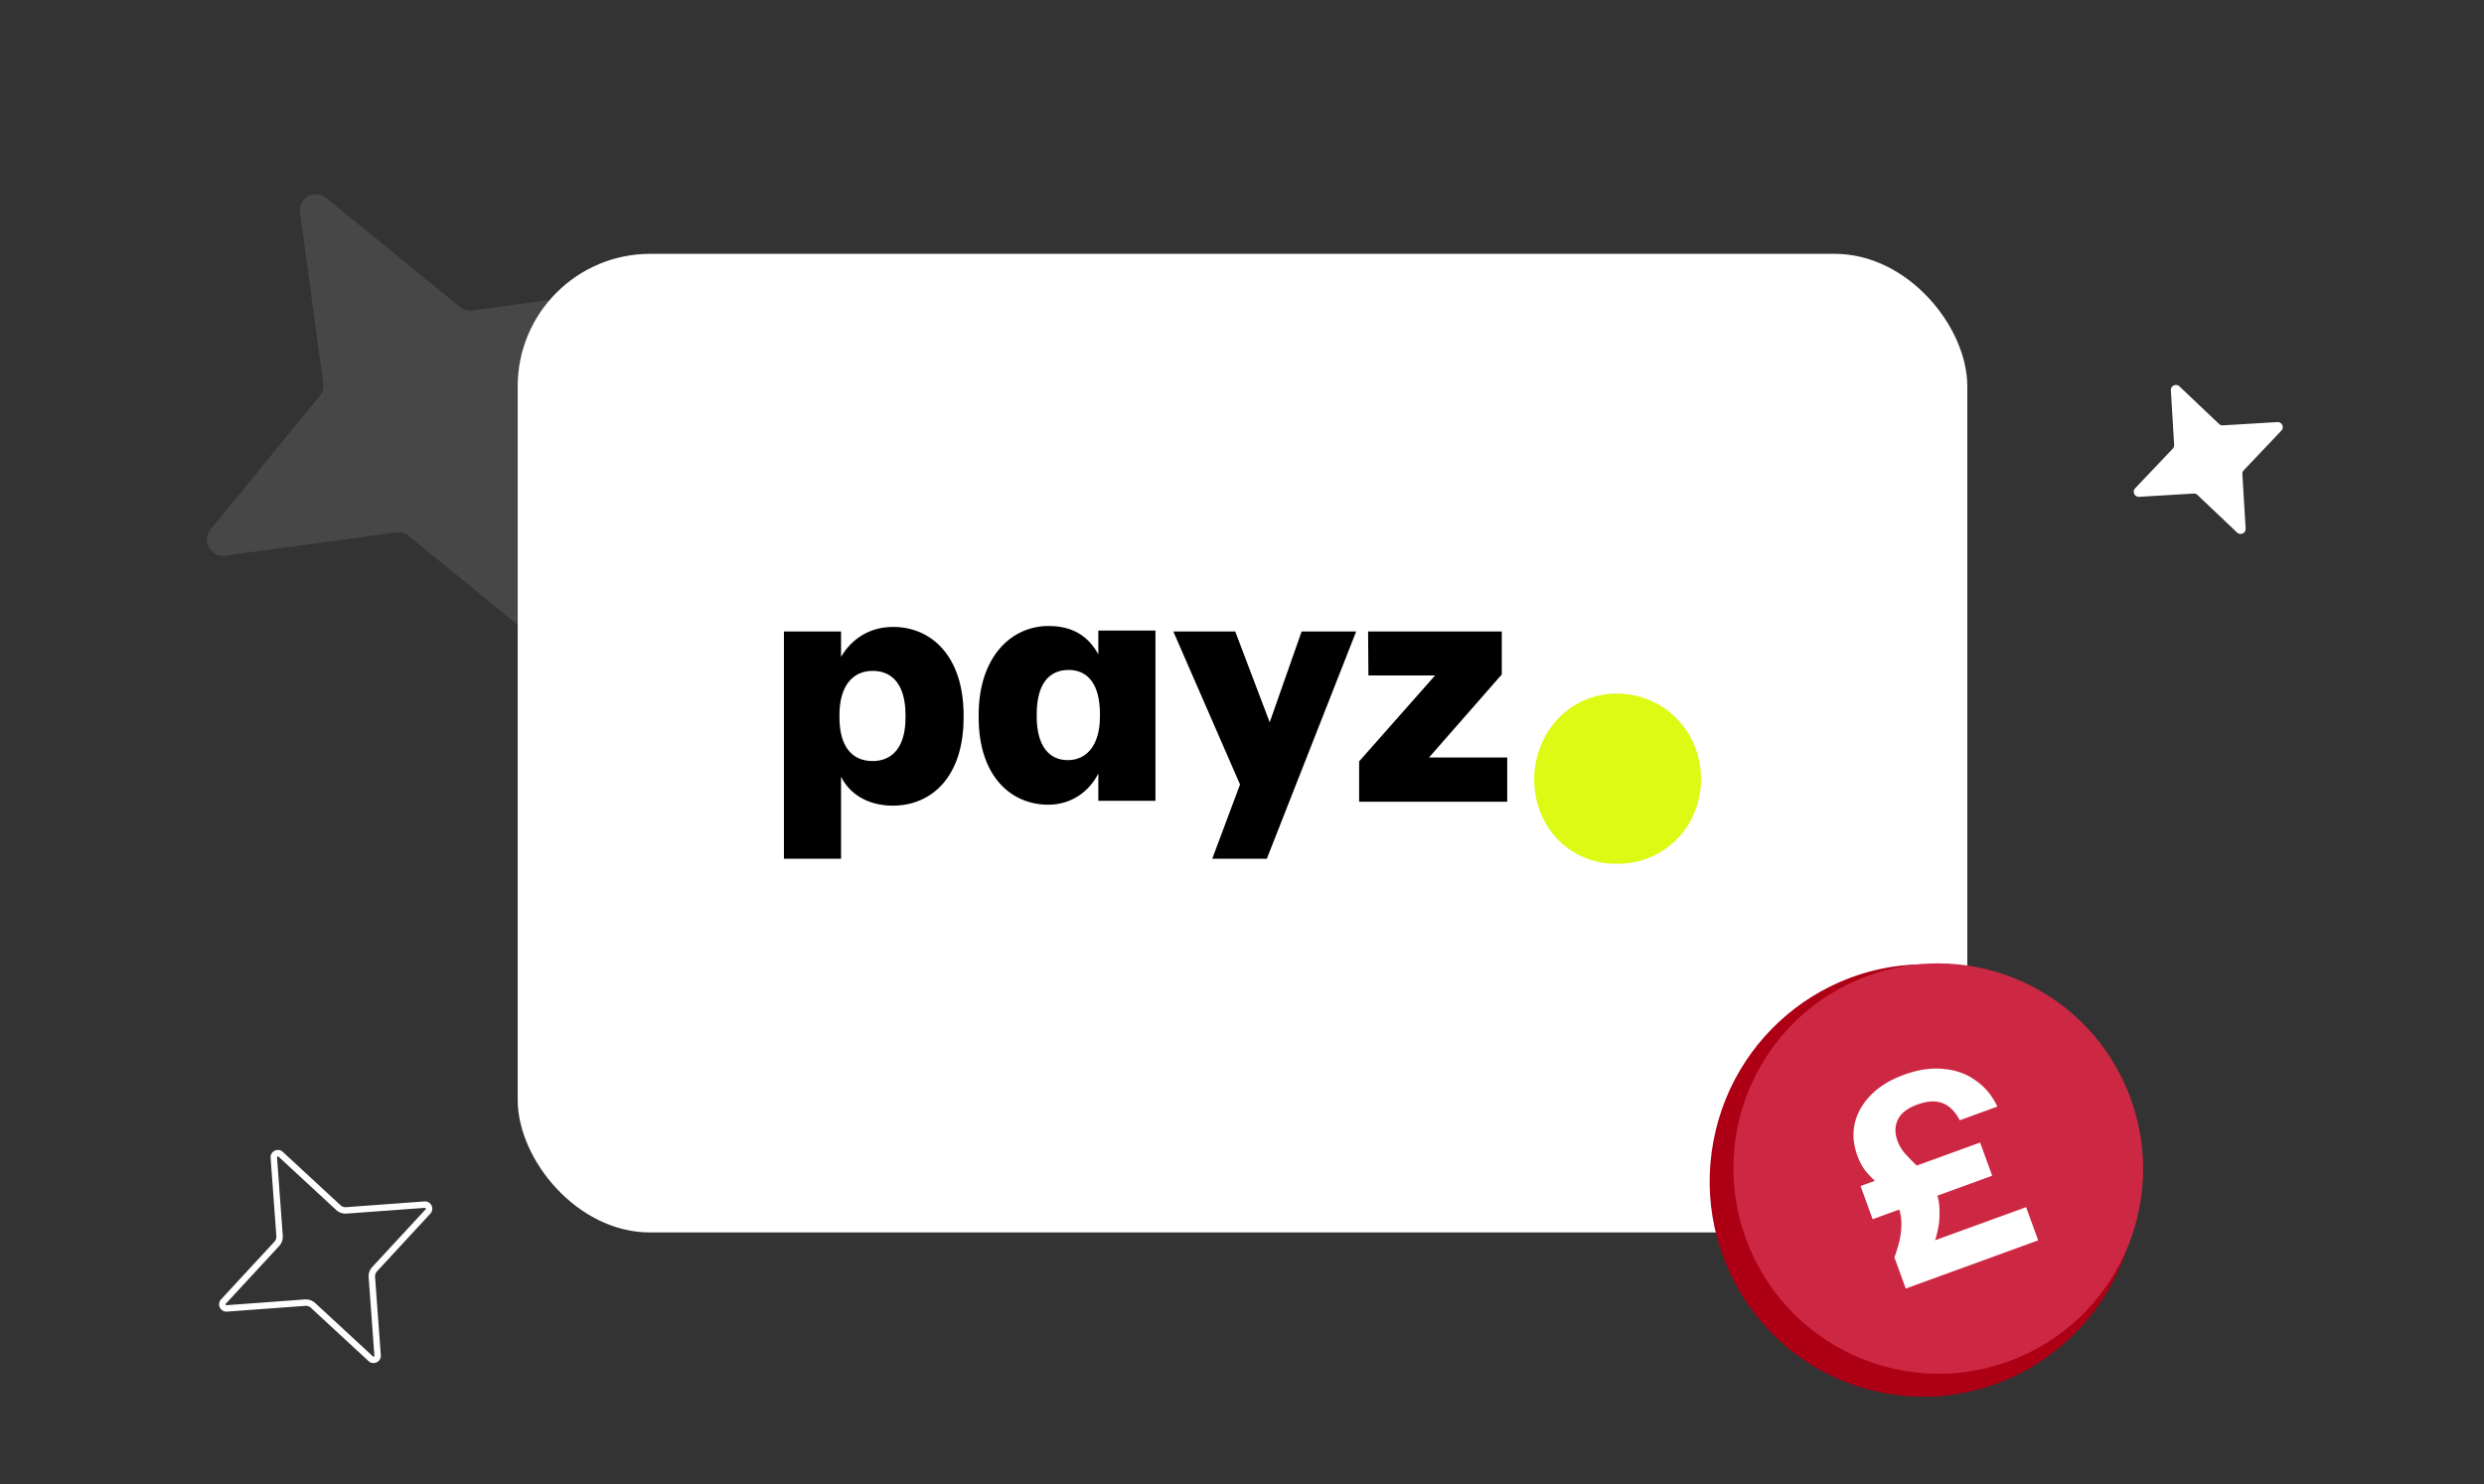 <svg width="900" height="538" fill="none" xmlns="http://www.w3.org/2000/svg">
  <rect width="100%" height="100%" fill="#333333" stroke="none"/>
  <g clip-path="url(#a)">
    <rect x="187.574" y="92" width="525.219" height="354.677" rx="48" fill="#fff"/>
    <path d="M555.851 282.291c.243-16.994 12.854-30.92 29.995-30.92 17.141 0 30.482 13.926 30.482 30.92s-12.976 30.795-30.482 30.795c-17.507 0-29.995-13.671-29.995-30.795z" fill="#DCFA14"/>
    <path d="M328.084 260.131v-.943c0-10.857-4.624-16.045-11.907-16.045s-12.024 5.544-12.024 15.926v.944c0 10.5 4.508 15.813 12.024 15.813 7.515 0 11.907-5.544 11.907-15.695zm-4.508-32.92c14.106 0 25.553 10.857 25.553 31.977v.943c0 21.239-11.447 31.858-25.669 31.858-9.133 0-15.724-4.363-18.731-10.5v29.733h-20.696v-82.361h20.696v9.201c3.467-5.895 9.714-10.851 18.847-10.851zm74.949 32.468v-.944c0-10.738-4.392-15.926-11.331-15.926-7.283 0-11.564 5.307-11.564 16.045v.943c0 10.382 4.392 15.695 11.215 15.695 6.823 0 11.68-5.307 11.68-15.813zm-43.941.356v-.944c.006-21.007 11.797-32.214 25.327-32.214 9.133 0 14.571 4.013 18.038 10.263v-8.613h20.697v61.71h-20.697v-9.913c-3.123 6.256-9.481 11.326-18.154 11.326-13.414 0-25.205-10.263-25.205-31.621m105.449 1.753 11.564-32.921h19.771l-32.376 82.361h-19.772l10.063-26.902-24.169-55.459h22.43l12.489 32.921zm32.404 28.789v-14.626l27.52-31.152H495.8l-.117-15.932h48.443v15.576l-26.362 30.089h28.329v16.045h-53.65z" fill="#000"/>
    <path d="m197.593 166.474 8.42 62.012c.704 5.198-5.324 8.621-9.447 5.291l-48.502-39.564c-1.222-1.007-2.841-1.463-4.466-1.258l-62.041 8.432c-5.2.704-8.624-5.321-5.291-9.442l39.593-48.49c1.008-1.222 1.464-2.841 1.259-4.464l-8.42-62.012c-.703-5.198 5.325-8.621 9.448-5.291l48.501 39.564c1.223 1.007 2.842 1.463 4.467 1.258l62.041-8.432c5.2-.704 8.623 5.32 5.291 9.442l-39.593 48.49c-1.008 1.222-1.465 2.84-1.26 4.464z" fill="#fff" fill-opacity=".1"/>
    <path d="m812.45 171.806 1.187 19.755c.098 1.655-1.883 2.592-3.103 1.444l-14.352-13.627a1.855 1.855 0 0 0-1.378-.502l-19.755 1.187c-1.655.098-2.592-1.883-1.444-3.103l13.627-14.352c.346-.361.528-.861.502-1.378l-1.187-19.754c-.098-1.656 1.883-2.593 3.103-1.445l14.352 13.627a1.85 1.85 0 0 0 1.378.502l19.754-1.187c1.656-.098 2.593 1.883 1.445 3.103l-13.627 14.352a1.85 1.85 0 0 0-.502 1.378z" fill="#fff"/>
    <path fill-rule="evenodd" clip-rule="evenodd" d="m125.542 439.839-.011.001a5 5 0 0 1-3.726-1.315l-.004-.004-20.892-19.317-.003-.002c-.081-.074-.138-.087-.171-.091a.345.345 0 0 0-.187.037.351.351 0 0 0-.146.124c-.017.029-.04.078-.033.181v.001l2.085 28.409.001.011a4.995 4.995 0 0 1-1.319 3.731l-19.317 20.892-.002.002c-.074.082-.087.138-.09.171a.347.347 0 0 0 .036.188c.035.072.084.12.125.145.029.018.078.041.18.033l28.41-2.085.011-.001a4.998 4.998 0 0 1 3.726 1.315l.005.004 20.892 19.317.003.003c.081.074.137.086.171.09a.336.336 0 0 0 .187-.037.348.348 0 0 0 .145-.124c.018-.029.041-.078.034-.181l-2.086-28.41v-.011a4.996 4.996 0 0 1 1.314-3.726l.005-.005 19.316-20.891.003-.003c.074-.082.086-.138.09-.171a.342.342 0 0 0-.036-.187.353.353 0 0 0-.125-.146c-.029-.018-.078-.04-.18-.033h-.001l-28.41 2.085zm28.241-4.409-28.4 2.085a2.67 2.67 0 0 1-1.992-.697l-20.909-19.332c-1.778-1.629-4.61-.244-4.437 2.137l2.085 28.4a2.67 2.67 0 0 1-.697 1.992L80.1 470.923c-1.628 1.778-.243 4.611 2.137 4.437l28.4-2.084a2.664 2.664 0 0 1 1.992.697l20.908 19.332c1.779 1.628 4.611.243 4.437-2.138l-2.084-28.399a2.665 2.665 0 0 1 .697-1.993l19.332-20.908c1.628-1.778.243-4.61-2.137-4.437z" fill="#fff"/>
    <ellipse cx="77.596" cy="78.38" rx="77.596" ry="78.38" transform="scale(-1 1) rotate(-10.68 1559.668 4397.027)" fill="#AE0015"/>
    <path d="M673.178 355.069c-37.707 16.026-55.251 59.663-39.184 97.467s59.66 55.459 97.368 39.433c37.708-16.026 55.251-59.664 39.184-97.468s-59.66-55.459-97.368-39.432z" fill="#CD2843"/>
    <path d="m690.488 466.997-4.104-11.281c1.513-4.169 2.334-7.626 2.464-10.37.191-2.766-.067-5.12-.773-7.063-.707-1.943-1.73-3.593-3.07-4.951a47.497 47.497 0 0 0-4.206-4.005 49.893 49.893 0 0 1-4.47-4.441c-1.368-1.63-2.497-3.668-3.387-6.112-1.459-4.011-1.771-7.871-.936-11.581.874-3.795 2.828-7.238 5.861-10.329 3.034-3.091 7.04-5.542 12.019-7.353 5.103-1.857 9.853-2.556 14.248-2.098 4.435.374 8.323 1.762 11.664 4.166 3.381 2.318 6.01 5.477 7.888 9.477l-13.629 4.959c-1.645-3.162-3.697-5.219-6.156-6.169-2.483-1.013-5.56-.851-9.232.485-3.548 1.291-5.885 3.099-7.012 5.425-1.127 2.326-1.189 4.868-.186 7.625a15.028 15.028 0 0 0 2.781 4.737 120.401 120.401 0 0 0 4.053 4.167 37.289 37.289 0 0 1 4.122 4.354c1.345 1.569 2.406 3.418 3.181 5.549.912 2.507 1.273 5.533 1.084 9.079-.128 3.524-1.196 7.851-3.205 12.982l-3.015-3.055 37.622-13.688 4.378 12.032-47.984 17.459zm-11.995-25.122-4.377-12.032 43.316-15.76 4.378 12.032-43.317 15.76z" fill="#fff"/>
  </g>
  <defs>
    <clipPath id="a">
      <rect width="900" height="538" rx="30" fill="#fff"/>
    </clipPath>
  </defs>
</svg>
